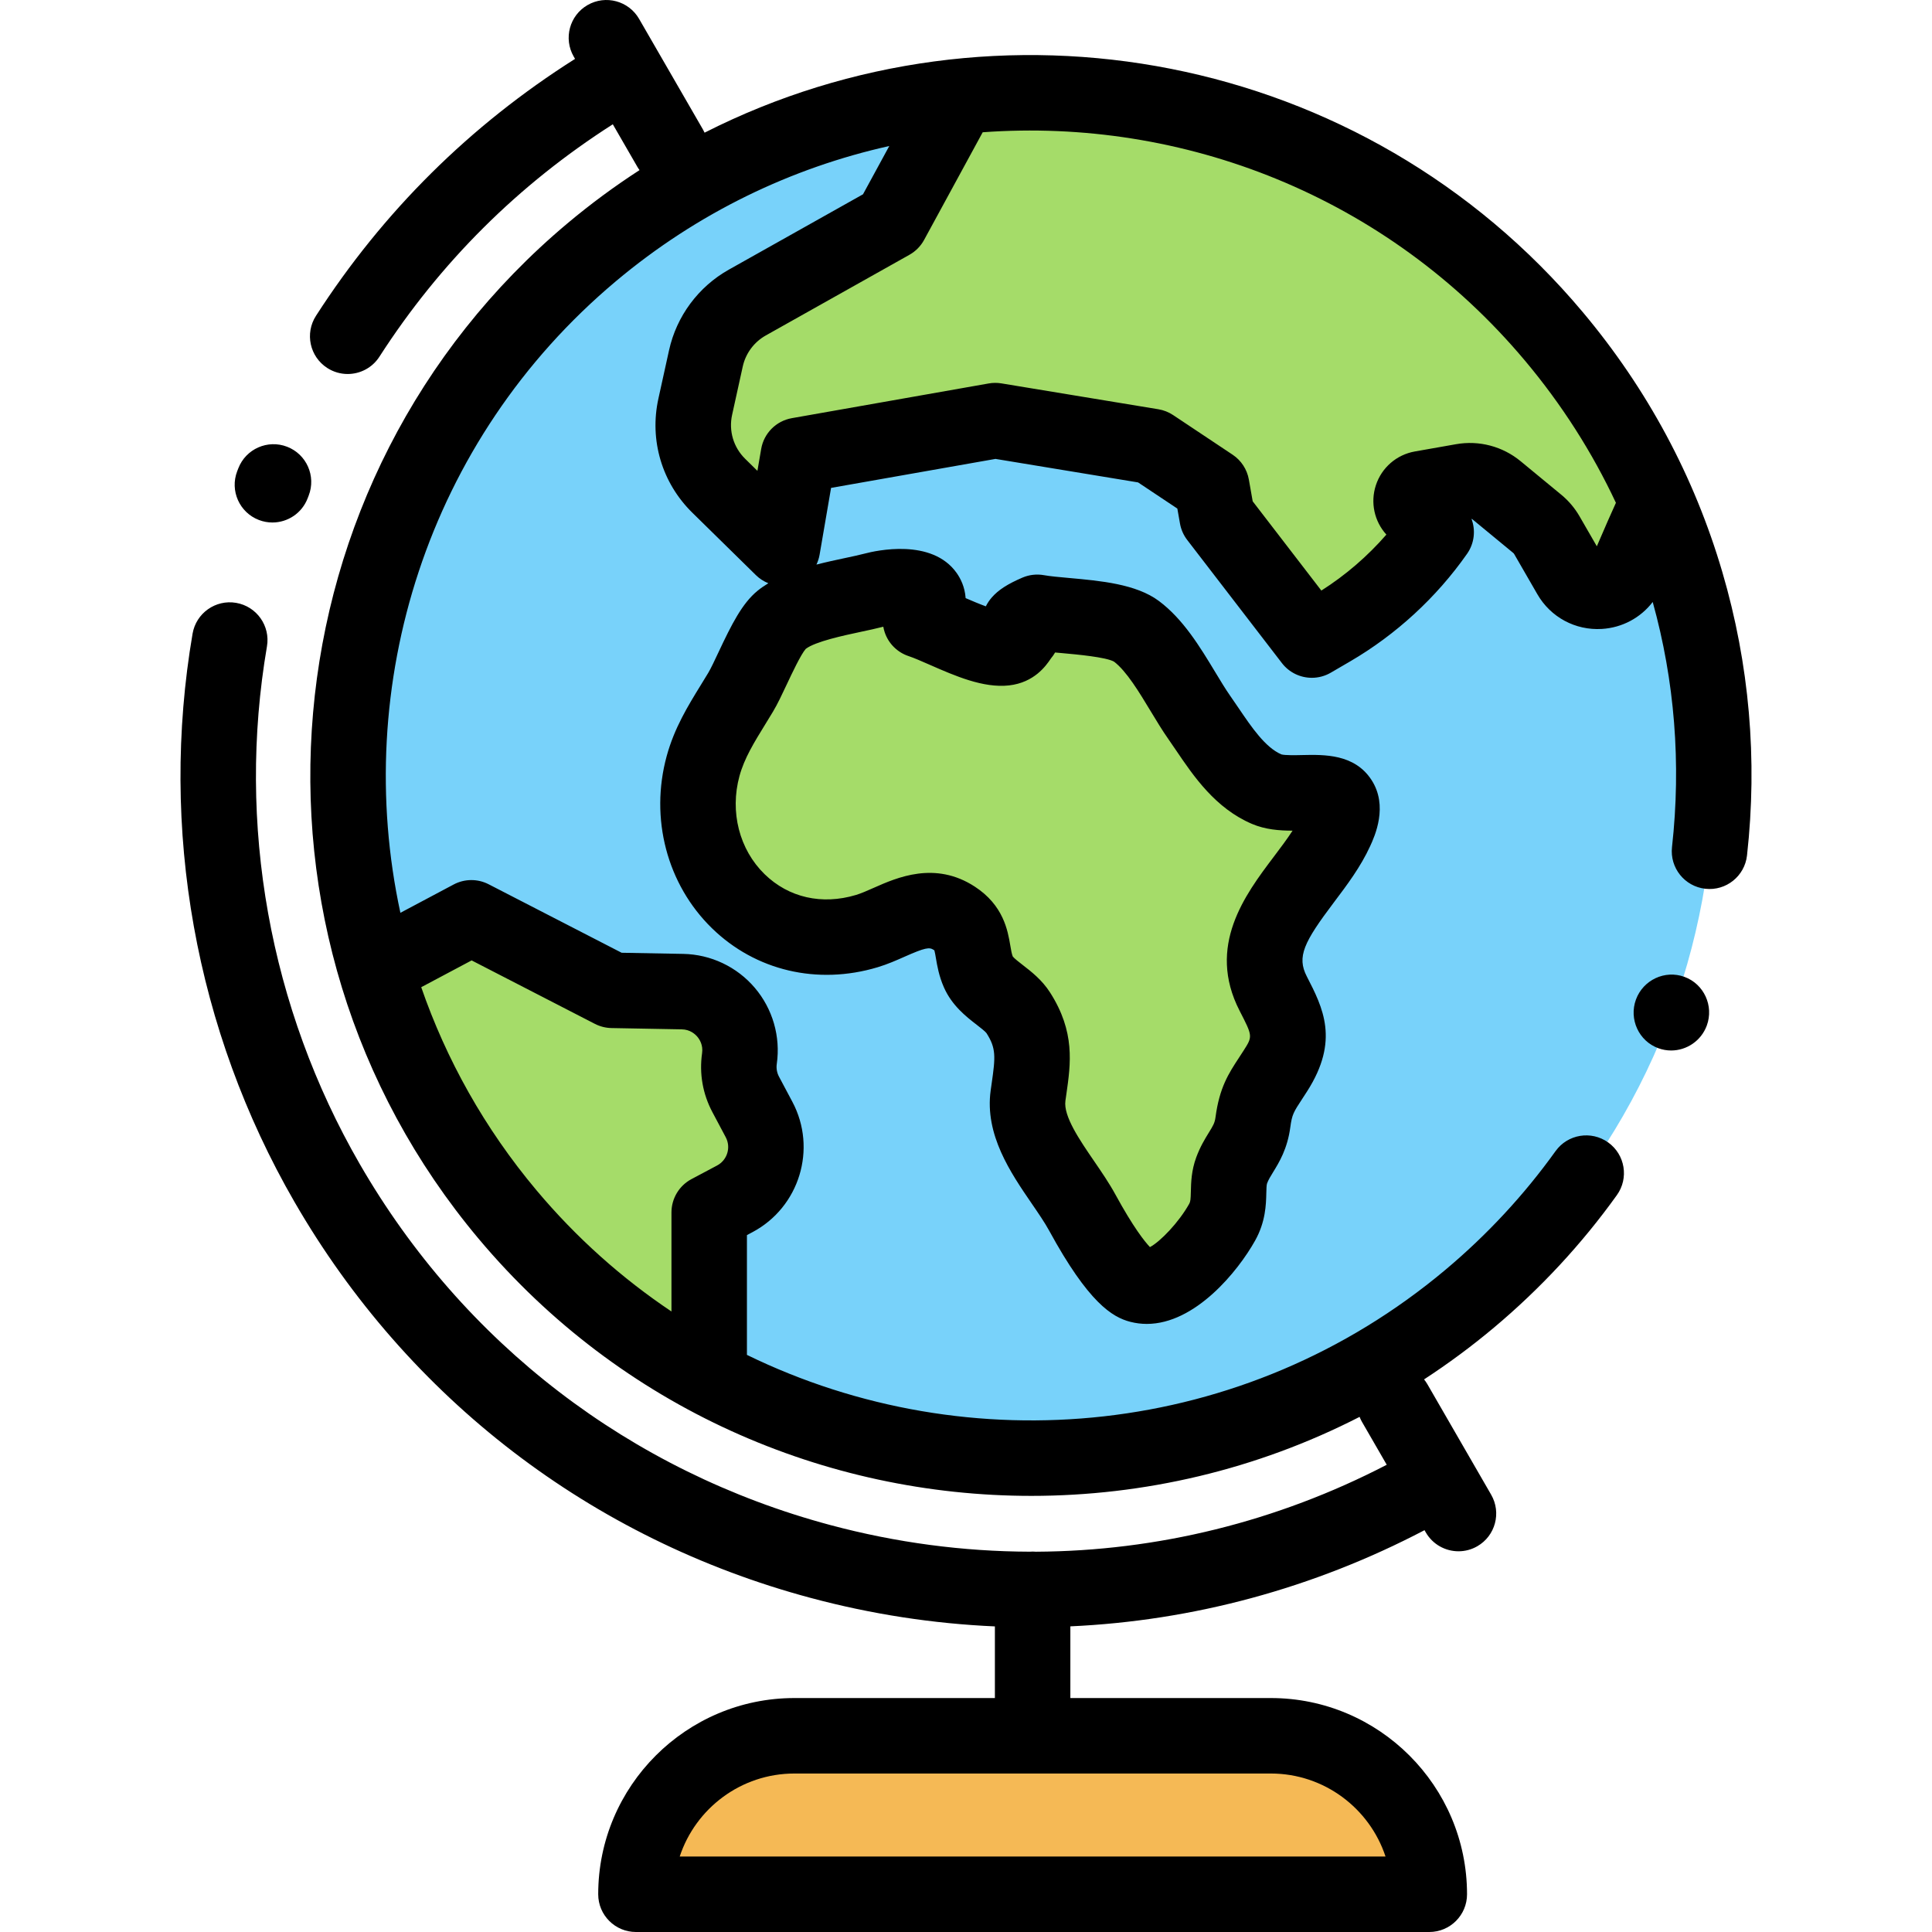 <?xml version="1.0" encoding="iso-8859-1"?>
<!-- Generator: Adobe Illustrator 19.0.0, SVG Export Plug-In . SVG Version: 6.00 Build 0)  -->
<svg version="1.1" id="Capa_1" xmlns="http://www.w3.org/2000/svg" xmlns:xlink="http://www.w3.org/1999/xlink" x="0px" y="0px"
	 viewBox="0 0 511.999 511.999" style="enable-background:new 0 0 511.999 511.999;" xml:space="preserve">
<path style="fill:#F5B955;" d="M336.777,459.999H210.533c-23.196,0-42.001,18.804-42.001,42.001l0,0h210.246l0,0
	C378.778,478.803,359.973,459.999,336.777,459.999z"/>
<path style="fill:#78D2FA;" d="M389.497,344.159c-76.576,64.255-190.742,54.267-254.997-22.309S80.233,131.108,156.809,66.853
	s190.742-54.267,254.997,22.309S466.073,279.905,389.497,344.159z"/>
<g>
	<path style="fill:#A5DC69;" d="M274.89,162.266c-1.23,0.527-3.604,1.596-4.528,2.648c-1.152,1.313,1.192,2.343,0.534,3.091
		c-1.136,1.291-1.756,3.379-4.62,3.698c-5.982,0.666-16.423-5.384-22.338-7.322c7.133-10.505-6.891-9.417-12.185-8.02
		c-6.856,1.809-19.008,3.305-24.67,7.952c-3.93,3.225-7.995,14.454-10.796,19.123c-3.898,6.499-7.958,12.259-9.956,19.568
		c-7.329,26.814,15.68,52.059,43.383,43.748c7.691-2.307,15.059-8.698,23.168-3.409c5.976,3.898,4.058,8.894,6.405,14.255
		c2.031,4.638,7.923,6.673,10.564,10.795c5.064,7.903,3.751,13.636,2.597,21.952c-1.515,10.912,9.272,21.65,14.385,31.022
		c2.575,4.719,9.978,17.899,15.202,19.245c8.214,2.116,18.304-10.353,21.861-16.73c2.781-4.985,0.841-9.209,2.506-13.712
		c1.802-4.873,4.834-6.775,5.638-12.789c0.866-6.483,2.622-8.367,5.948-13.572c5.355-8.379,3.583-12.412-0.574-20.494
		c-8.636-16.79,9.894-28.62,16.601-43.245c7.004-15.273-10.375-7.529-18.32-10.93c-8.169-3.497-12.975-12.031-17.835-18.952
		c-4.861-6.922-9.782-17.743-16.721-22.909C295.794,163.297,281.702,163.5,274.89,162.266z"/>
	<path style="fill:#A5DC69;" d="M411.806,89.162c-40.078-47.763-99.573-69.616-157.254-63.711l-18.154,33.351l-38.061,21.375
		c-5.605,3.148-9.601,8.538-10.983,14.817l-2.816,12.789c-1.671,7.587,0.681,15.501,6.225,20.944l16.871,16.567l4.229-24.63
		l52.179-9.2l41.594,6.858l15.761,10.499l1.442,8.18l25.089,32.618l5.106-2.977c11.026-6.428,20.527-15.171,27.848-25.626
		l-5.726-5.994c-1.821-1.906-0.783-5.072,1.813-5.53l10.929-1.927c3.2-0.564,6.488,0.301,8.995,2.368l10.771,8.878
		c1.026,0.846,1.892,1.869,2.557,3.021l6.145,10.651c3.475,6.023,12.335,5.49,15.061-0.907c3.617-8.488,7.476-17.339,7.984-17.692
		C432.607,118.094,423.427,103.012,411.806,89.162z"/>
	<path style="fill:#A5DC69;" d="M194.733,317.696c7.576-4.028,10.452-13.434,6.424-21.009l-3.541-6.661
		c-1.547-2.91-2.128-6.236-1.661-9.498l0,0c1.326-9.247-5.751-17.565-15.091-17.737l-18.633-0.344l-37.316-19.216l-25.643,13.634
		c6.837,23.153,18.431,45.312,34.941,64.985c15.268,18.195,33.358,32.624,53.088,43.197l0.645-43.741L194.733,317.696z"/>
</g>
<path d="M446.401,258.882c-5.182-1.902-10.95,0.817-12.855,5.999c-0.002,0.006-0.004,0.012-0.007,0.019
	c-1.895,5.186,0.748,10.988,5.932,12.886c1.121,0.41,2.269,0.604,3.399,0.604c4.086,0,7.94-2.539,9.438-6.583
	c0.004-0.011,0.008-0.022,0.012-0.033C454.221,266.591,451.584,260.785,446.401,258.882z"/>
<path d="M456.423,151.559c-7.436-25.305-19.869-48.462-36.957-68.825c-58.13-69.276-155.349-86.852-232.744-47.576
	c-0.131-0.286-0.273-0.57-0.434-0.848L169.366,5.002c-2.762-4.783-8.877-6.422-13.66-3.66c-4.783,2.761-6.422,8.877-3.66,13.66
	l0.348,0.602C124.616,33.18,101.538,56.04,83.734,83.701c-2.989,4.645-1.647,10.832,2.997,13.821
	c1.674,1.078,3.549,1.592,5.403,1.592c3.287,0,6.507-1.619,8.418-4.589c16.062-24.958,36.85-45.629,61.849-61.586l6.565,11.371
	c0.157,0.272,0.339,0.518,0.517,0.77c-6.572,4.254-12.955,8.952-19.103,14.111C69.703,126.888,59.142,247.6,126.838,328.278
	c37.729,44.963,91.914,68.145,146.468,68.145c29.763,0,59.636-6.904,87-20.937c0.177,0.445,0.376,0.885,0.623,1.311l6.571,11.381
	c-29.107,15.098-60.833,22.877-92.967,23.042c-0.29-0.025-0.581-0.044-0.878-0.044c-0.247,0-0.49,0.019-0.733,0.037
	c-17.649-0.049-35.409-2.379-52.911-7.069c-52.975-14.195-97.252-48.169-124.673-95.666
	c-23.908-41.411-32.643-90.126-24.592-137.172c0.931-5.444-2.727-10.612-8.17-11.543c-5.443-0.932-10.612,2.728-11.543,8.17
	c-8.834,51.638,0.75,105.102,26.986,150.546c30.093,52.123,78.682,89.407,136.817,104.984c16.154,4.328,32.507,6.83,48.82,7.55
	v18.985h-53.123c-28.674,0-52.001,23.327-52.001,52.001c0,5.523,4.477,10,10,10h210.246c5.523,0,10-4.477,10-10
	c0-28.673-23.327-52.001-52.001-52.001h-53.122V431c32.479-1.478,64.402-10.059,93.854-25.486l0.341,0.591
	c1.852,3.208,5.213,5.001,8.669,5.001c1.696,0,3.416-0.432,4.991-1.341c4.783-2.761,6.422-8.877,3.66-13.66l-16.921-29.31
	c-0.256-0.444-0.55-0.851-0.86-1.24c6.371-4.156,12.565-8.727,18.536-13.736c12.32-10.338,23.276-22.147,32.564-35.102
	c3.218-4.488,2.188-10.735-2.3-13.954c-4.488-3.218-10.736-2.188-13.954,2.3c-8.313,11.594-18.125,22.17-29.166,31.434
	c-53.346,44.763-126.238,51.299-185.124,22.563v-31.745l1.483-0.789c12.432-6.609,17.169-22.101,10.56-34.534l-3.542-6.661
	c-0.555-1.043-0.759-2.214-0.591-3.384c1.039-7.245-1.085-14.597-5.828-20.172c-4.743-5.574-11.66-8.849-18.977-8.984l-16.308-0.301
	l-35.248-18.151c-2.914-1.5-6.378-1.478-9.272,0.061l-14.113,7.503c-12.983-60.068,6.87-125.218,57.128-167.39
	c21.668-18.182,46.563-30.051,72.433-35.819l-6.966,12.797l-35.551,19.966c-8.082,4.539-13.86,12.333-15.853,21.386l-2.815,12.789
	c-2.427,11.021,0.932,22.323,8.984,30.231l16.871,16.567c0.957,0.94,2.078,1.652,3.281,2.135c-1.018,0.615-1.99,1.28-2.886,2.015
	c-4.05,3.324-6.833,8.84-10.324,16.27c-0.997,2.121-2.027,4.313-2.702,5.439c-0.641,1.069-1.287,2.118-1.927,3.156
	c-3.472,5.637-7.063,11.466-9.1,18.919c-4.515,16.518,0.077,33.997,11.985,45.615c11.547,11.266,27.963,15.135,43.918,10.348
	c2.604-0.781,5.012-1.848,7.137-2.79c5.468-2.424,6.554-2.566,7.694-1.822c0.088,0.058,0.155,0.105,0.204,0.143
	c0.131,0.436,0.288,1.362,0.407,2.062c0.338,1.994,0.801,4.724,2.098,7.686c2.137,4.88,5.926,7.813,8.693,9.954
	c0.912,0.706,2.29,1.772,2.611,2.226c2.571,4.011,2.391,6.238,1.372,13.345l-0.261,1.836c-1.628,11.733,5.312,21.861,10.887,29.999
	c1.778,2.594,3.457,5.044,4.625,7.187c10.407,19.075,16.701,22.906,21.485,24.139c1.472,0.379,2.932,0.555,4.374,0.555
	c12.829,0,24.156-13.922,28.716-22.097c2.782-4.987,2.889-9.549,2.959-12.568c0.023-1.013,0.05-2.162,0.193-2.548
	c0.361-0.978,0.885-1.829,1.61-3.007c1.599-2.599,3.789-6.158,4.56-11.924c0.45-3.363,0.862-3.993,3.15-7.488
	c0.409-0.625,0.846-1.293,1.313-2.023c8.62-13.486,4.184-22.112-0.107-30.454c-2.676-5.203-0.768-9.053,7.184-19.591
	c3.479-4.611,7.077-9.379,9.614-14.912c1.208-2.635,4.886-10.655,0.314-17.608c-4.498-6.841-12.476-6.661-18.301-6.532
	c-1.72,0.04-4.585,0.103-5.554-0.179c-4.261-1.862-7.843-7.144-11.308-12.252c-0.744-1.097-1.478-2.179-2.213-3.226
	c-1.245-1.773-2.593-4.006-4.021-6.37c-3.965-6.566-8.458-14.009-14.912-18.813c-6.024-4.484-15.45-5.334-23.767-6.083
	c-2.619-0.236-5.092-0.458-6.671-0.745c-1.928-0.349-3.917-0.124-5.72,0.647c-3.934,1.686-6.358,3.253-8.105,5.243
	c-0.595,0.678-1.143,1.476-1.593,2.368c-1.762-0.645-3.724-1.474-5.349-2.179c-0.202-2.964-1.356-5.217-2.384-6.669
	c-6.567-9.273-21.412-5.914-24.32-5.145c-1.422,0.375-3.284,0.772-5.256,1.192c-2.395,0.511-4.976,1.061-7.58,1.734
	c0.394-0.822,0.68-1.704,0.839-2.628l3.039-17.696l43.571-7.682l37.786,6.229l10.408,6.933l0.699,3.966
	c0.28,1.587,0.939,3.083,1.922,4.36l25.089,32.618c1.954,2.541,4.916,3.904,7.933,3.904c1.718,0,3.454-0.442,5.03-1.361l5.106-2.977
	c12.189-7.106,22.91-16.971,31.003-28.529c1.946-2.779,2.303-6.259,1.161-9.278c0.107,0.042,0.208,0.101,0.299,0.176l10.771,8.878
	c0.104,0.085,0.189,0.187,0.256,0.302l6.145,10.651c3.514,6.091,10.066,9.608,17.076,9.188c5.43-0.328,10.287-2.972,13.486-7.145
	c5.791,20.794,7.589,42.743,5.113,64.955c-0.612,5.489,3.342,10.435,8.831,11.046c5.49,0.617,10.435-3.342,11.046-8.831
	C465.807,201.277,463.603,175.998,456.423,151.559z M336.777,469.999c14.154,0,26.192,9.237,30.401,22H180.131
	c4.208-12.763,16.246-22,30.401-22H336.777z M124.989,254.516l32.664,16.82c1.36,0.7,2.864,1.08,4.394,1.108l18.634,0.343
	c2.171,0.041,3.509,1.237,4.113,1.947c0.604,0.71,1.572,2.223,1.263,4.373c-0.774,5.398,0.17,10.796,2.73,15.611l3.541,6.661
	c1.433,2.695,0.406,6.053-2.289,7.486l-6.789,3.609c-3.265,1.736-5.306,5.132-5.306,8.83v26.253
	c-13.085-8.762-25.165-19.482-35.785-32.138c-13.768-16.409-23.909-34.671-30.532-53.802L124.989,254.516z M228.113,167.444
	c2.127-0.454,4.141-0.883,5.969-1.357c0.089,0.513,0.218,1.022,0.389,1.522c1.014,2.973,3.365,5.296,6.35,6.274
	c1.366,0.448,3.425,1.351,5.604,2.307c6.633,2.91,14.154,6.209,20.955,5.452c6.739-0.75,9.839-5.267,11.006-6.968
	c0.053-0.077,0.104-0.153,0.156-0.228c0.386-0.459,0.749-0.972,1.07-1.532c0.635,0.059,1.281,0.117,1.934,0.176
	c3.765,0.339,11.576,1.043,13.684,2.255c3.284,2.485,6.674,8.101,9.668,13.06c1.54,2.551,3.133,5.188,4.775,7.526
	c0.674,0.96,1.347,1.953,2.028,2.958c4.623,6.816,10.375,15.298,20.056,19.441c3.549,1.519,7.279,1.799,10.783,1.803
	c-1.459,2.25-3.208,4.568-5.018,6.966c-7.524,9.972-17.83,23.628-9.004,40.787c3.466,6.739,3.466,6.739,1.04,10.536
	c-0.425,0.664-0.822,1.271-1.195,1.84c-2.783,4.253-5.188,7.925-6.239,15.792c-0.208,1.554-0.633,2.246-1.77,4.093
	c-1.019,1.656-2.287,3.717-3.335,6.552c-1.301,3.518-1.375,6.696-1.429,9.018c-0.049,2.101-0.105,2.707-0.431,3.291
	c-2.757,4.941-7.692,10.048-10.413,11.482c-1.431-1.513-4.418-5.261-9.14-13.914c-1.654-3.032-3.703-6.021-5.684-8.912
	c-3.815-5.568-8.14-11.879-7.576-15.944l0.248-1.746c1.166-8.123,2.371-16.521-4.33-26.977c-2.125-3.317-4.945-5.499-7.211-7.252
	c-0.91-0.704-2.268-1.755-2.657-2.265c-0.283-0.701-0.448-1.679-0.655-2.9c-0.676-3.987-1.807-10.659-9.404-15.614
	c-10.546-6.878-20.672-2.392-26.722,0.289c-1.74,0.771-3.383,1.499-4.782,1.919c-9.021,2.706-17.841,0.699-24.202-5.507
	c-6.707-6.544-9.259-16.516-6.659-26.025c1.28-4.683,3.854-8.863,6.836-13.704c0.68-1.104,1.367-2.22,2.049-3.357
	c1.196-1.993,2.389-4.533,3.653-7.222c1.316-2.801,3.747-7.974,5.031-9.409C216.085,170.007,223.596,168.406,228.113,167.444z
	 M423.176,144.771l-4.578-7.936c-1.267-2.195-2.901-4.126-4.858-5.74l-10.771-8.878c-4.772-3.934-11.004-5.573-17.093-4.5
	l-10.928,1.927c-4.84,0.853-8.798,4.284-10.329,8.954c-1.495,4.56-0.426,9.539,2.785,13.078
	c-4.988,5.735-10.826,10.765-17.231,14.83l-18.197-23.657l-1.016-5.764c-0.475-2.691-2.03-5.071-4.304-6.586l-15.761-10.5
	c-1.182-0.787-2.517-1.313-3.917-1.544l-41.595-6.857c-1.114-0.185-2.251-0.178-3.363,0.019l-52.179,9.2
	c-4.156,0.733-7.405,3.996-8.12,8.156l-0.997,5.804l-3.242-3.184c-3.105-3.049-4.401-7.408-3.465-11.659l2.815-12.789
	c0.769-3.492,2.997-6.498,6.114-8.249l38.061-21.375c1.64-0.921,2.987-2.286,3.886-3.938l15.531-28.532
	c52.981-3.884,107.042,16.827,143.721,60.539c9.775,11.65,17.826,24.299,24.089,37.66
	C427.043,135.846,425.355,139.691,423.176,144.771z"/>
<path d="M68.617,137.804c1.177,0.451,2.386,0.664,3.576,0.664c4.022,0,7.815-2.445,9.34-6.425l0.273-0.707
	c1.997-5.149-0.559-10.942-5.708-12.939c-5.149-1.997-10.942,0.559-12.939,5.708l-0.302,0.783
	C60.88,130.046,63.46,135.828,68.617,137.804z"/>
<g>
</g>
<g>
</g>
<g>
</g>
<g>
</g>
<g>
</g>
<g>
</g>
<g>
</g>
<g>
</g>
<g>
</g>
<g>
</g>
<g>
</g>
<g>
</g>
<g>
</g>
<g>
</g>
<g>
</g>
</svg>
